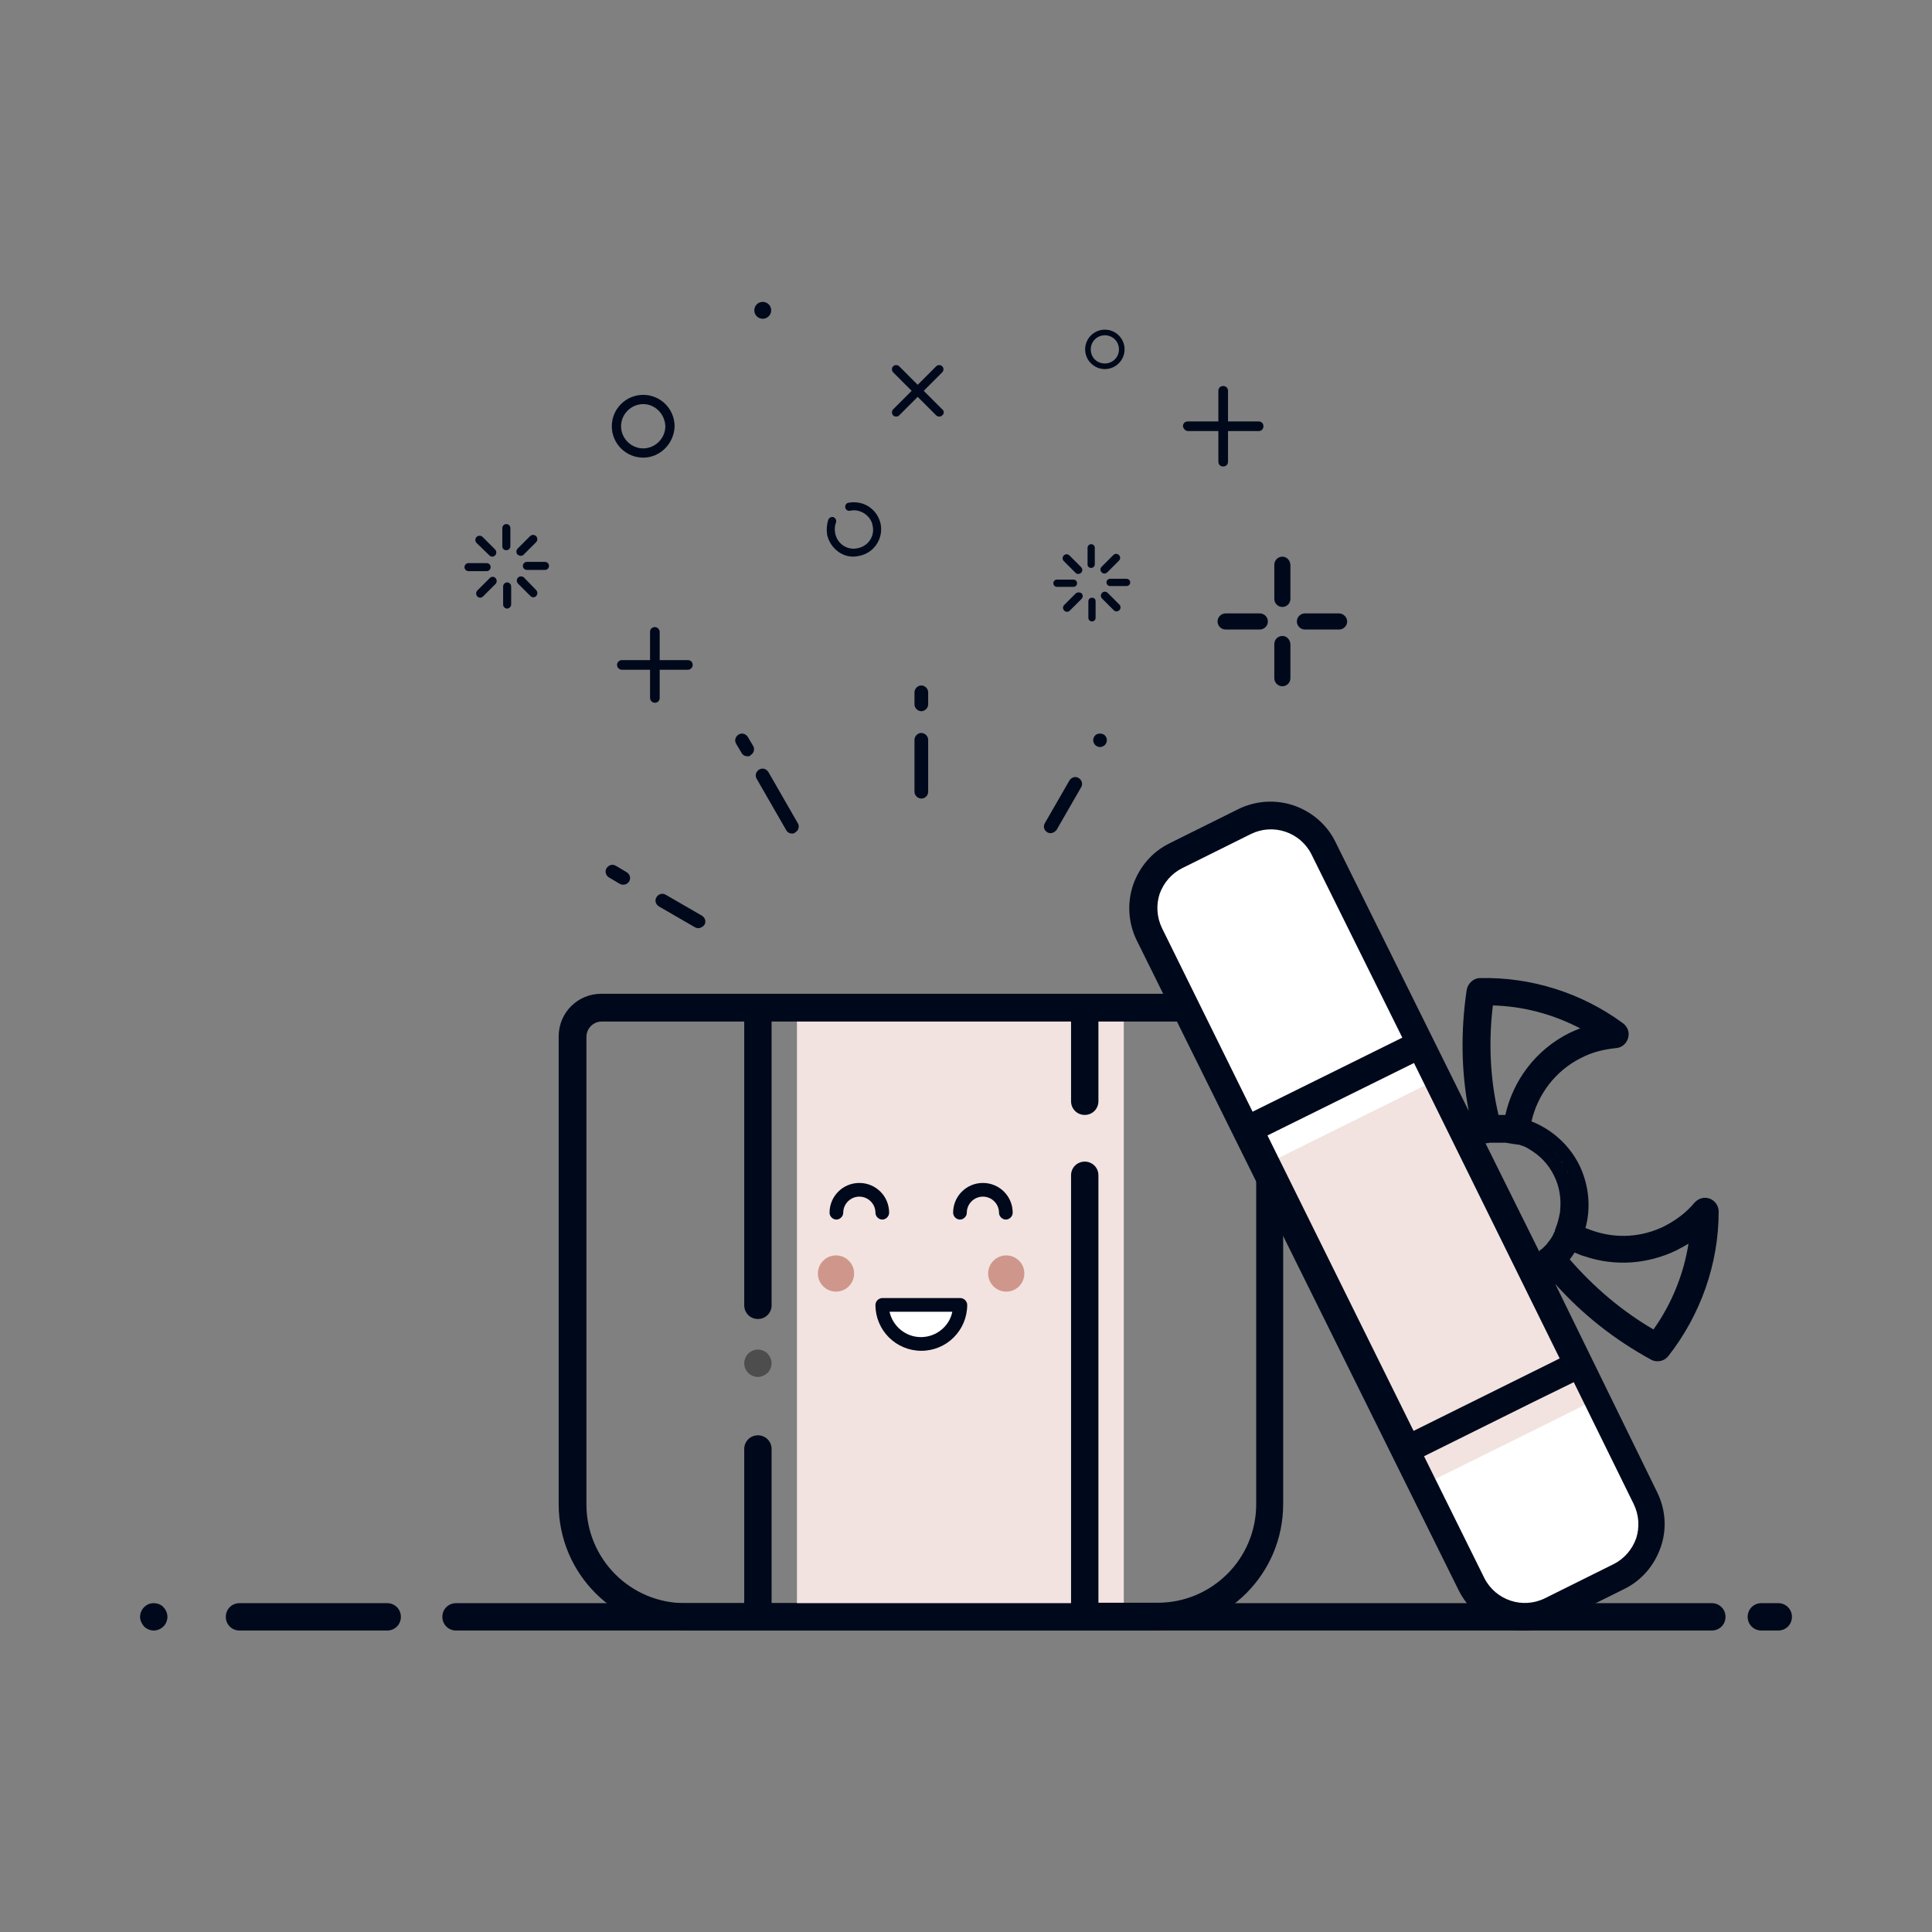 <?xml version="1.0" encoding="utf-8"?>
<!-- Generator: Adobe Illustrator 24.1.3, SVG Export Plug-In . SVG Version: 6.00 Build 0)  -->
<svg version="1.1" id="图层_1" xmlns="http://www.w3.org/2000/svg" xmlns:xlink="http://www.w3.org/1999/xlink" x="0px" y="0px"
	 viewBox="0 0 480 480" style="enable-background:new 0 0 480 480;" xml:space="preserve">
<rect x="0" y="0" width="480" height="480" fill="#808080" stroke="none"/>
<style type="text/css">
	.st0{fill:none;}
	.st1{fill:#00091B;}
	.st2{fill:#F2E3E0;}
	.st3{fill:#4D4D4D;}
	.st4{fill:#FFFFFF;}
	.st5{fill:#CF978C;}
</style>
<g>
	<rect class="st0" width="480" height="480"/>
	<g id="央铋_2">
		<g>
			<path class="st1" d="M441.8,398.3h-4.2c-1.9,0-3.4,1.5-3.4,3.4s1.5,3.4,3.4,3.4h4.2c1.9,0,3.4-1.5,3.4-3.4
				S443.7,398.3,441.8,398.3z"/>
			<path class="st1" d="M425.3,398.3h-312c-1.9,0-3.4,1.5-3.4,3.4s1.5,3.4,3.4,3.4h312c1.9,0,3.4-1.5,3.4-3.4
				C428.7,399.8,427.2,398.3,425.3,398.3z"/>
			<path class="st1" d="M96.2,398.3H59.5c-1.9,0-3.4,1.5-3.4,3.4s1.5,3.4,3.4,3.4h36.7c1.9,0,3.4-1.5,3.4-3.4S98.1,398.3,96.2,398.3
				z"/>
			<path class="st1" d="M38.2,398.3c-0.9,0-1.7,0.3-2.4,1c-0.6,0.6-1,1.5-1,2.4s0.4,1.7,1,2.4c0.6,0.6,1.5,1,2.4,1s1.8-0.4,2.4-1
				c0.6-0.6,1-1.5,1-2.4s-0.4-1.8-1-2.4C40,398.6,39,398.3,38.2,398.3z"/>
		</g>
		<g>
			<g>
				<polygon class="st2" points="279.2,301.3 279.2,401.7 198,401.7 198,249.6 279.2,249.6 279.2,273.6 				"/>
			</g>
			<path class="st3" d="M188.3,335.3c-0.9,0-1.8,0.4-2.4,1c-0.6,0.6-1,1.5-1,2.4s0.4,1.8,1,2.4s1.5,1,2.4,1s1.7-0.4,2.4-1
				c0.6-0.6,1-1.5,1-2.4s-0.4-1.7-1-2.4C190.1,335.7,189.2,335.3,188.3,335.3z"/>
			<path class="st1" d="M308.2,246.9h-38.8h-81.2h-38.8c-5.9,0-10.6,4.7-10.6,10.6v116.2c0,17.3,14,31.3,31.3,31.3h18.1h81.2h18.1
				c17.3,0,31.3-14,31.3-31.3V257.5C318.8,251.7,314.1,246.9,308.2,246.9z M312.1,373.7c0,13.6-11,24.5-24.5,24.5h-14.7V292
				c0-1.9-1.5-3.4-3.4-3.4s-3.4,1.5-3.4,3.4v106.3h-74.4V360c0-1.9-1.5-3.4-3.4-3.4s-3.4,1.5-3.4,3.4v38.3h-14.7
				c-13.6,0-24.5-11-24.5-24.5V257.6c0-2.1,1.7-3.8,3.8-3.8h35.4v70.5c0,1.9,1.5,3.4,3.4,3.4s3.4-1.5,3.4-3.4v-70.5h74.4v19.8
				c0,1.9,1.5,3.4,3.4,3.4s3.4-1.5,3.4-3.4v-19.8h35.4c2.1,0,3.8,1.7,3.8,3.8L312.1,373.7L312.1,373.7z"/>
		</g>
		<g>
			<g>
				<g>
					<path class="st4" d="M219.2,324.2c0,5.4,4.4,9.7,9.7,9.7c5.4,0,9.7-4.4,9.7-9.7H219.2z"/>
					<path class="st1" d="M228.9,335.6c-6.3,0-11.4-5.1-11.4-11.4c0-0.9,0.8-1.7,1.7-1.7h19.4c0.9,0,1.7,0.8,1.7,1.7
						C240.3,330.5,235.2,335.6,228.9,335.6z M221,325.9c0.8,3.6,4,6.3,7.8,6.3s7.1-2.7,7.8-6.3H221z"/>
				</g>
				<g>
					<g>
						<path class="st1" d="M219.2,303c-0.9,0-1.7-0.8-1.7-1.7c0-2.2-1.8-4-4-4s-4,1.8-4,4c0,0.9-0.8,1.7-1.7,1.7s-1.7-0.8-1.7-1.7
							c0-4.1,3.3-7.4,7.4-7.4s7.4,3.3,7.4,7.4C220.9,302.2,220.1,303,219.2,303z"/>
					</g>
					<g>
						<path class="st1" d="M249.9,303c-0.9,0-1.7-0.8-1.7-1.7c0-2.2-1.8-4-4-4s-4,1.8-4,4c0,0.9-0.8,1.7-1.7,1.7s-1.7-0.8-1.7-1.7
							c0-4.1,3.3-7.4,7.4-7.4s7.4,3.3,7.4,7.4C251.6,302.2,250.8,303,249.9,303z"/>
					</g>
				</g>
			</g>
			<g>
				<g>
					<ellipse class="st5" cx="207.7" cy="316.4" rx="4.5" ry="4.5"/>
				</g>
				<g>
					<ellipse class="st5" cx="250" cy="316.4" rx="4.5" ry="4.5"/>
				</g>
			</g>
		</g>
		<g>
			<path class="st4" d="M365.7,393.5l-80-161.5c-3.6-7.2-0.6-15.9,6.6-19.5l17.1-8.5c7.2-3.6,15.9-0.6,19.5,6.6l80,161.5
				c3.6,7.2,0.6,15.9-6.6,19.5l-17.1,8.5C378,403.7,369.3,400.8,365.7,393.5z"/>
			<g>
				<polygon class="st2" points="384,353.9 353.9,368.8 314.6,289.2 357,268.2 396.4,347.7 				"/>
			</g>
			<path class="st1" d="M424.8,297.8c-1.4-0.5-2.8-0.1-3.8,1c-2,2.4-4.5,4.3-7.4,5.8c-5.6,2.8-11.9,3.2-17.8,1.2
				c-0.6-0.2-1.3-0.5-1.9-0.7c1.4-5,0.9-10.6-1.5-15.6c-2.6-5.2-6.9-8.9-11.9-10.9c1.5-6.6,5.9-12.6,12.4-15.8
				c2.7-1.4,5.6-2.1,8.6-2.4c1.4-0.1,2.6-1.1,3-2.5s-0.1-2.8-1.3-3.7c-10.2-7.5-22.8-11.5-35.5-11.2c-1.6,0-3,1.3-3.3,2.9
				c-1.5,10.1-1.4,20.2,0.5,30.1l-33.1-66.8c-2.1-4.3-5.8-7.5-10.4-9.1c-4.5-1.5-9.4-1.2-13.7,0.9l-17.1,8.5
				c-4.3,2.1-7.5,5.8-9.1,10.4c-1.5,4.5-1.2,9.4,0.9,13.7l80,161.5c3.1,6.3,9.5,10,16.1,10c2.7,0,5.4-0.6,7.9-1.8l17.1-8.5
				c4.3-2.1,7.5-5.8,9.1-10.4s1.2-9.4-0.9-13.7L386.4,319c6.8,7.6,14.8,13.9,23.8,18.8c0.5,0.3,1.1,0.4,1.6,0.4c1,0,2-0.4,2.7-1.3
				c8-10.2,12.5-22.9,12.5-35.9C427,299.6,426.1,298.3,424.8,297.8z M391.3,299.6c0-0.1,0-0.1,0-0.2
				C391.3,299.5,391.3,299.5,391.3,299.6z M373,280.3L373,280.3L373,280.3L373,280.3z M380,281.9L380,281.9L380,281.9L380,281.9z
				 M373.4,280.3L373.4,280.3L373.4,280.3L373.4,280.3z M369.4,284c0.1,0,0.1,0,0.2,0s0.3,0,0.5-0.1c0.1,0,0.2,0,0.3,0
				c0.1,0,0.3,0,0.4,0s0.2,0,0.3,0c0.1,0,0.3,0,0.4,0s0.2,0,0.3,0c0.1,0,0.3,0,0.4,0s0.2,0,0.2,0c0.1,0,0.3,0,0.5,0c0,0,0.1,0,0.2,0
				c0.2,0,0.4,0,0.6,0c0,0,0,0,0.1,0c0.2,0,0.5,0,0.7,0.1l0,0c0.2,0,0.4,0,0.7,0.1h0.1c0.2,0,0.3,0.1,0.5,0.1c0,0,0.1,0,0.2,0
				s0.3,0.1,0.5,0.1c0,0,0.1,0,0.2,0s0.3,0.1,0.5,0.1c0,0,0.1,0,0.2,0c0.2,0,0.3,0.1,0.5,0.2h0.1c0.2,0.1,0.4,0.1,0.6,0.2l0,0
				c0.4,0.2,0.9,0.4,1.3,0.7c2.6,1.5,4.8,3.7,6.2,6.6c1.4,2.8,1.8,5.8,1.5,8.7l0,0c0,0.2,0,0.5-0.1,0.7l0,0c-0.2,1.2-0.5,2.4-1,3.6
				c0,0,0,0,0,0.1c-0.1,0.2-0.2,0.4-0.2,0.6c0,0,0,0,0,0.1c-0.1,0.2-0.2,0.4-0.3,0.5c0,0,0,0,0,0.1c-0.1,0.2-0.2,0.4-0.3,0.6l0,0
				c-0.2,0.4-0.5,0.8-0.8,1.2c0,0,0,0.1-0.1,0.1c-0.1,0.1-0.2,0.3-0.3,0.4c0,0-0.1,0.1-0.1,0.2c-0.1,0.1-0.2,0.2-0.3,0.3
				c0,0-0.1,0.1-0.2,0.2s-0.2,0.2-0.3,0.3c0,0-0.1,0.1-0.2,0.2s-0.2,0.2-0.3,0.3c0,0-0.1,0.1-0.2,0.1c-0.2,0.1-0.4,0.3-0.5,0.5
				l-13.5-27.2C368.9,284.1,369.1,284.1,369.4,284z M380.6,282.2c0.1,0,0.1,0.1,0.2,0.1C380.7,282.3,380.6,282.2,380.6,282.2z
				 M381.3,282.6c0.1,0,0.2,0.1,0.3,0.1C381.5,282.7,381.4,282.6,381.3,282.6z M382,283c0.1,0,0.2,0.1,0.3,0.2
				C382.2,283.1,382.1,283.1,382,283z M382.7,283.4c0.1,0,0.2,0.1,0.3,0.2C382.9,283.5,382.8,283.5,382.7,283.4z M383.4,283.9
				c0.1,0.1,0.2,0.1,0.3,0.2C383.6,284.1,383.6,284,383.4,283.9z M386.3,286.4c0.1,0.1,0.2,0.2,0.3,0.4
				C386.5,286.7,386.4,286.5,386.3,286.4z M386.9,287.1c0.1,0.1,0.2,0.2,0.3,0.4C387.1,287.4,387,287.2,386.9,287.1z M387.4,287.8
				c0.1,0.1,0.2,0.3,0.3,0.4C387.6,288.1,387.5,287.9,387.4,287.8z M389.7,291.7c-0.1-0.3-0.2-0.5-0.4-0.8
				C389.5,291.1,389.6,291.4,389.7,291.7z M391.3,298.8c0-0.1,0-0.2,0-0.2C391.3,298.6,391.3,298.7,391.3,298.8z M391.2,298
				c0-0.1,0-0.2,0-0.3C391.2,297.8,391.2,297.9,391.2,298z M391.2,297.1c0-0.1,0-0.2,0-0.2C391.1,296.9,391.2,297,391.2,297.1z
				 M391,295.9c0-0.1,0-0.3-0.1-0.4C391,295.6,391,295.8,391,295.9z M390.9,295.1c0-0.1,0-0.3-0.1-0.5
				C390.8,294.8,390.8,294.9,390.9,295.1z M390.6,294.2c0-0.1-0.1-0.3-0.1-0.5C390.5,293.9,390.6,294.1,390.6,294.2z M390.4,293.4
				c0-0.1-0.1-0.3-0.2-0.5C390.3,293.1,390.3,293.2,390.4,293.4z M390.1,292.5c0-0.2-0.1-0.4-0.2-0.5
				C389.9,292.1,390,292.3,390.1,292.5z M391.3,300.2C391.3,300.3,391.3,300.3,391.3,300.2C391.3,300.3,391.3,300.3,391.3,300.2z
				 M390.9,303.4L390.9,303.4L390.9,303.4L390.9,303.4z M388.2,289c-0.1-0.1-0.2-0.3-0.3-0.4C388.1,288.7,388.1,288.8,388.2,289z
				 M389.4,290.9c-0.1-0.3-0.3-0.5-0.4-0.8C389.1,290.3,389.2,290.6,389.4,290.9z M388.8,289.8c-0.1-0.2-0.2-0.3-0.3-0.5
				C388.5,289.4,388.7,289.6,388.8,289.8z M386,286.1c-0.1-0.1-0.2-0.2-0.3-0.3C385.8,285.9,385.9,286,386,286.1z M384.1,284.4
				c0.1,0.1,0.2,0.1,0.3,0.2C384.3,284.6,384.2,284.5,384.1,284.4z M384.8,285c0.2,0.2,0.4,0.4,0.6,0.5
				C385.2,285.3,385,285.1,384.8,285z M370.9,249.8c7.6,0.2,15,2.2,21.7,5.7c-0.9,0.3-1.7,0.7-2.6,1.1c-8.5,4.2-14.1,11.9-16,20.4
				c-0.6,0-1.2,0-1.7,0C370.2,268.1,369.8,258.9,370.9,249.8z M288.7,230.6c-1.3-2.7-1.5-5.7-0.6-8.5c1-2.8,3-5.1,5.6-6.4l17.1-8.5
				c5.5-2.7,12.2-0.5,15,5l22.6,45.6l-37.2,18.4L288.7,230.6z M405.9,373.7c1.3,2.7,1.5,5.7,0.6,8.5c-1,2.8-3,5.1-5.6,6.4l-17.1,8.5
				c-5.5,2.7-12.2,0.5-15-5l-15-30.3l27.4-13.6l9.8-4.8L405.9,373.7z M387.5,337.5l-36.3,18l-36.3-73.4l36.4-18L387.5,337.5z
				 M387.9,310.2c0.1-0.1,0.2-0.3,0.3-0.5C388.1,309.9,388,310.1,387.9,310.2L387.9,310.2z M410.8,330.3
				c-7.9-4.6-14.9-10.6-20.8-17.4c0.4-0.5,0.8-1.1,1.2-1.7c0.8,0.3,1.6,0.7,2.4,0.9c7.6,2.6,15.8,2,23-1.5c1-0.5,2-1.1,2.9-1.6
				C418.3,316.6,415.3,324,410.8,330.3z"/>
		</g>
		<g>
			<g>
				<path class="st1" d="M121.6,138c0.2,0.2,0.5,0.3,0.7,0.3s0.5-0.1,0.7-0.3c0.4-0.4,0.4-1.1,0-1.5l-3.1-3.1
					c-0.4-0.4-1.1-0.4-1.5,0s-0.4,1.1,0,1.5L121.6,138z"/>
			</g>
			<g>
				<path class="st1" d="M121.9,140.9c0-0.6-0.5-1-1-1h-4.5c-0.6,0-1,0.5-1,1c0,0.6,0.5,1,1,1h4.5
					C121.5,141.9,121.9,141.4,121.9,140.9z"/>
			</g>
			<g>
				<path class="st1" d="M121.7,143.6l-3.1,3.1c-0.4,0.4-0.4,1.1,0,1.5c0.2,0.2,0.5,0.3,0.7,0.3s0.5-0.1,0.7-0.3l3.1-3.1
					c0.4-0.4,0.4-1.1,0-1.5C122.7,143.2,122.1,143.2,121.7,143.6z"/>
			</g>
			<g>
				<path class="st1" d="M126,144.7c-0.6,0-1,0.5-1,1v4.5c0,0.6,0.5,1,1,1s1-0.5,1-1v-4.5C127,145.2,126.6,144.7,126,144.7z"/>
			</g>
			<g>
				<path class="st1" d="M130.2,143.5c-0.4-0.4-1.1-0.4-1.5,0s-0.4,1.1,0,1.5l3.1,3.1c0.2,0.2,0.5,0.3,0.7,0.3s0.5-0.1,0.7-0.3
					c0.4-0.4,0.4-1.1,0-1.5L130.2,143.5z"/>
			</g>
			<g>
				<path class="st1" d="M135.4,139.6h-4.5c-0.6,0-1,0.5-1,1c0,0.6,0.5,1,1,1h4.5c0.6,0,1-0.5,1-1S136,139.6,135.4,139.6z"/>
			</g>
			<g>
				<path class="st1" d="M129.4,138.1c0.2,0,0.5-0.1,0.7-0.3l3.1-3.1c0.4-0.4,0.4-1.1,0-1.5s-1.1-0.4-1.5,0l-3.1,3.1
					c-0.4,0.4-0.4,1.1,0,1.5C128.9,138,129.1,138.1,129.4,138.1z"/>
			</g>
			<g>
				<path class="st1" d="M125.8,136.7c0.6,0,1-0.5,1-1v-4.5c0-0.6-0.5-1-1-1c-0.6,0-1,0.5-1,1v4.5
					C124.8,136.3,125.2,136.7,125.8,136.7z"/>
			</g>
		</g>
		<g>
			<path class="st1" d="M208.3,137.1c-1.4-1-2.4-2.5-2.8-4.2c-0.2-1.3-0.1-2.6,0.3-3.8c0.2-0.5,0.8-0.8,1.3-0.6s0.8,0.8,0.6,1.3
				c-0.3,0.8-0.4,1.7-0.2,2.7c0.5,2.6,3,4.3,5.6,3.7c2.6-0.5,4.3-3,3.7-5.6c-0.2-1.3-1-2.3-2-3c-1.1-0.7-2.3-1-3.6-0.7
				c-0.5,0.1-1.1-0.2-1.2-0.8c-0.1-0.5,0.2-1.1,0.8-1.2c1.8-0.3,3.6,0,5.1,1s2.5,2.5,2.9,4.3c0.7,3.7-1.7,7.2-5.3,7.9
				C211.5,138.6,209.7,138.1,208.3,137.1z"/>
		</g>
		<g>
			<g>
				<path class="st1" d="M267.2,142.3c0.2,0.2,0.4,0.3,0.7,0.3c0.2,0,0.5-0.1,0.7-0.3c0.4-0.4,0.4-1,0-1.4l-2.9-2.9
					c-0.4-0.4-1-0.4-1.4,0s-0.4,1,0,1.4L267.2,142.3z"/>
			</g>
			<g>
				<path class="st1" d="M267.6,144.9c0-0.5-0.4-0.9-0.9-0.9h-4.1c-0.5,0-0.9,0.4-0.9,0.9s0.4,0.9,0.9,0.9h4.1
					C267.2,145.8,267.6,145.4,267.6,144.9z"/>
			</g>
			<g>
				<path class="st1" d="M267.3,147.4l-2.9,2.9c-0.4,0.4-0.4,1,0,1.4c0.2,0.2,0.4,0.3,0.7,0.3c0.2,0,0.5-0.1,0.7-0.3l2.9-2.9
					c0.4-0.4,0.4-1,0-1.4C268.3,147.1,267.7,147.1,267.3,147.4z"/>
			</g>
			<g>
				<path class="st1" d="M271.3,148.5c-0.5,0-0.9,0.4-0.9,0.9v4.1c0,0.5,0.4,0.9,0.9,0.9s0.9-0.4,0.9-0.9v-4.1
					C272.2,148.8,271.8,148.5,271.3,148.5z"/>
			</g>
			<g>
				<path class="st1" d="M275.2,147.3c-0.4-0.4-1-0.4-1.4,0s-0.4,1,0,1.4l2.9,2.9c0.2,0.2,0.4,0.3,0.7,0.3c0.2,0,0.5-0.1,0.7-0.3
					c0.4-0.4,0.4-1,0-1.4L275.2,147.3z"/>
			</g>
			<g>
				<path class="st1" d="M279.9,143.8h-4.1c-0.5,0-0.9,0.4-0.9,0.9s0.4,0.9,0.9,0.9h4.1c0.5,0,0.9-0.4,0.9-0.9
					S280.4,143.8,279.9,143.8z"/>
			</g>
			<g>
				<path class="st1" d="M274.4,142.5c0.2,0,0.5-0.1,0.7-0.3l2.9-2.9c0.4-0.4,0.4-1,0-1.4s-1-0.4-1.4,0l-2.9,2.9
					c-0.4,0.4-0.4,1,0,1.4C273.9,142.4,274.2,142.5,274.4,142.5z"/>
			</g>
			<g>
				<path class="st1" d="M271.1,141.1c0.5,0,0.9-0.4,0.9-0.9v-4.1c0-0.5-0.4-0.9-0.9-0.9s-0.9,0.4-0.9,0.9v4.1
					C270.2,140.8,270.6,141.1,271.1,141.1z"/>
			</g>
		</g>
		<g>
			<g>
				<path class="st1" d="M318.6,138.3c-1.1,0-2,0.9-2,2v8.5c0,1.1,0.9,2,2,2s2-0.9,2-2v-8.5C320.5,139.2,319.7,138.3,318.6,138.3z"
					/>
			</g>
			<g>
				<path class="st1" d="M318.6,158c-1.1,0-2,0.9-2,2v8.5c0,1.1,0.9,2,2,2s2-0.9,2-2V160C320.5,158.9,319.7,158,318.6,158z"/>
			</g>
			<g>
				<path class="st1" d="M332.7,152.4h-8.5c-1.1,0-2,0.9-2,2s0.9,2,2,2h8.5c1.1,0,2-0.9,2-2C334.7,153.3,333.7,152.4,332.7,152.4z"
					/>
			</g>
			<g>
				<path class="st1" d="M313,152.4h-8.5c-1.1,0-2,0.9-2,2s0.9,2,2,2h8.5c1.1,0,2-0.9,2-2C315,153.3,314.1,152.4,313,152.4z"/>
			</g>
		</g>
		<g>
			<path class="st1" d="M159.8,113.7c-4.3,0-7.8-3.5-7.8-7.8s3.5-7.8,7.8-7.8s7.8,3.5,7.8,7.8C167.5,110.2,164,113.7,159.8,113.7z
				 M159.8,100.4c-3,0-5.5,2.5-5.5,5.5s2.5,5.5,5.5,5.5s5.5-2.5,5.5-5.5C165.2,102.9,162.8,100.4,159.8,100.4z"/>
		</g>
		<g>
			<path class="st1" d="M274.5,91.7c-2.7,0-4.9-2.2-4.9-4.9c0-2.7,2.2-4.9,4.9-4.9c2.7,0,4.9,2.2,4.9,4.9S277.2,91.7,274.5,91.7z
				 M274.5,83.3c-1.9,0-3.5,1.5-3.5,3.5s1.5,3.5,3.5,3.5c1.9,0,3.5-1.5,3.5-3.5S276.4,83.3,274.5,83.3z"/>
		</g>
		<g>
			<path class="st1" d="M234.1,101.7l-4.6-4.6l4.6-4.6c0.4-0.4,0.4-1.1,0-1.5s-1.1-0.4-1.5,0l-4.6,4.6l-4.6-4.6
				c-0.4-0.4-1.1-0.4-1.5,0s-0.4,1.1,0,1.5l4.6,4.6l-4.6,4.6c-0.4,0.4-0.4,1.1,0,1.5s1.1,0.4,1.5,0l4.6-4.6l4.6,4.6
				c0.4,0.4,1.1,0.4,1.5,0C234.6,102.8,234.6,102.1,234.1,101.7z"/>
		</g>
		<g>
			<path class="st1" d="M154.5,166.4h7v7c0,0.6,0.5,1.2,1.2,1.2s1.2-0.5,1.2-1.2v-7h7c0.6,0,1.2-0.5,1.2-1.2s-0.5-1.2-1.2-1.2h-7v-7
				c0-0.6-0.5-1.2-1.2-1.2s-1.2,0.5-1.2,1.2v7h-7c-0.6,0-1.2,0.5-1.2,1.2S153.9,166.4,154.5,166.4z"/>
		</g>
		<g>
			<path class="st1" d="M295.2,107.1h7.5v7.6c0,0.7,0.5,1.2,1.2,1.2s1.2-0.5,1.2-1.2v-7.6h7.6c0.7,0,1.2-0.5,1.2-1.2
				s-0.5-1.2-1.2-1.2h-7.6v-7.6c0-0.7-0.5-1.2-1.2-1.2s-1.2,0.5-1.2,1.2v7.6h-7.6c-0.7,0-1.2,0.5-1.2,1.2
				C294,106.5,294.5,107.1,295.2,107.1z"/>
		</g>
		<g>
			<circle class="st1" cx="189.5" cy="77.1" r="2.1"/>
		</g>
		<g>
			<g>
				<path class="st1" d="M196.8,207.1c-0.6,0-1.2-0.3-1.5-0.9l-7.3-12.7c-0.5-0.8-0.2-1.8,0.6-2.3s1.8-0.2,2.3,0.6l7.3,12.7
					c0.5,0.8,0.2,1.8-0.6,2.3C197.4,207,197.1,207.1,196.8,207.1z"/>
			</g>
			<g>
				<path class="st1" d="M185.7,187.9c-0.6,0-1.2-0.3-1.5-0.9l-1.3-2.2c-0.5-0.8-0.2-1.8,0.6-2.3s1.8-0.2,2.3,0.6l1.3,2.2
					c0.5,0.8,0.2,1.8-0.6,2.3C186.3,187.9,186,187.9,185.7,187.9z"/>
			</g>
			<g>
				<path class="st1" d="M173.5,230.6c-0.3,0-0.6-0.1-0.8-0.2l-9-5.2c-0.8-0.5-1.1-1.5-0.6-2.3s1.5-1.1,2.3-0.6l9,5.2
					c0.8,0.5,1.1,1.5,0.6,2.3C174.6,230.3,174,230.6,173.5,230.6z"/>
			</g>
			<g>
				<path class="st1" d="M154.8,219.8c-0.3,0-0.6-0.1-0.8-0.2l-2.7-1.6c-0.8-0.5-1.1-1.5-0.6-2.3s1.5-1.1,2.3-0.6l2.7,1.6
					c0.8,0.5,1.1,1.5,0.6,2.3C155.9,219.6,155.4,219.8,154.8,219.8z"/>
			</g>
			<g>
				<path class="st1" d="M261,207c-0.3,0-0.6-0.1-0.8-0.2c-0.8-0.5-1.1-1.5-0.6-2.3l6.1-10.6c0.5-0.8,1.5-1.1,2.3-0.6
					s1.1,1.5,0.6,2.3l-6.1,10.6C262.1,206.7,261.5,207,261,207z"/>
			</g>
			<g>
				<path class="st1" d="M273.3,185.6c-0.4,0-0.9-0.2-1.2-0.5c-0.3-0.3-0.5-0.8-0.5-1.2s0.2-0.9,0.5-1.2c0.6-0.6,1.8-0.6,2.4,0
					c0.3,0.3,0.5,0.7,0.5,1.2c0,0.4-0.2,0.9-0.5,1.2C274.2,185.4,273.7,185.6,273.3,185.6z"/>
			</g>
			<g>
				<path class="st1" d="M228.9,198.4c-0.9,0-1.7-0.8-1.7-1.7v-12.9c0-0.9,0.8-1.7,1.7-1.7s1.7,0.8,1.7,1.7v12.9
					C230.6,197.7,229.8,198.4,228.9,198.4z"/>
			</g>
			<g>
				<path class="st1" d="M228.9,176.7c-0.9,0-1.7-0.8-1.7-1.7v-3c0-0.9,0.8-1.7,1.7-1.7s1.7,0.8,1.7,1.7v3
					C230.6,175.9,229.8,176.7,228.9,176.7z"/>
			</g>
		</g>
	</g>
</g>
</svg>
